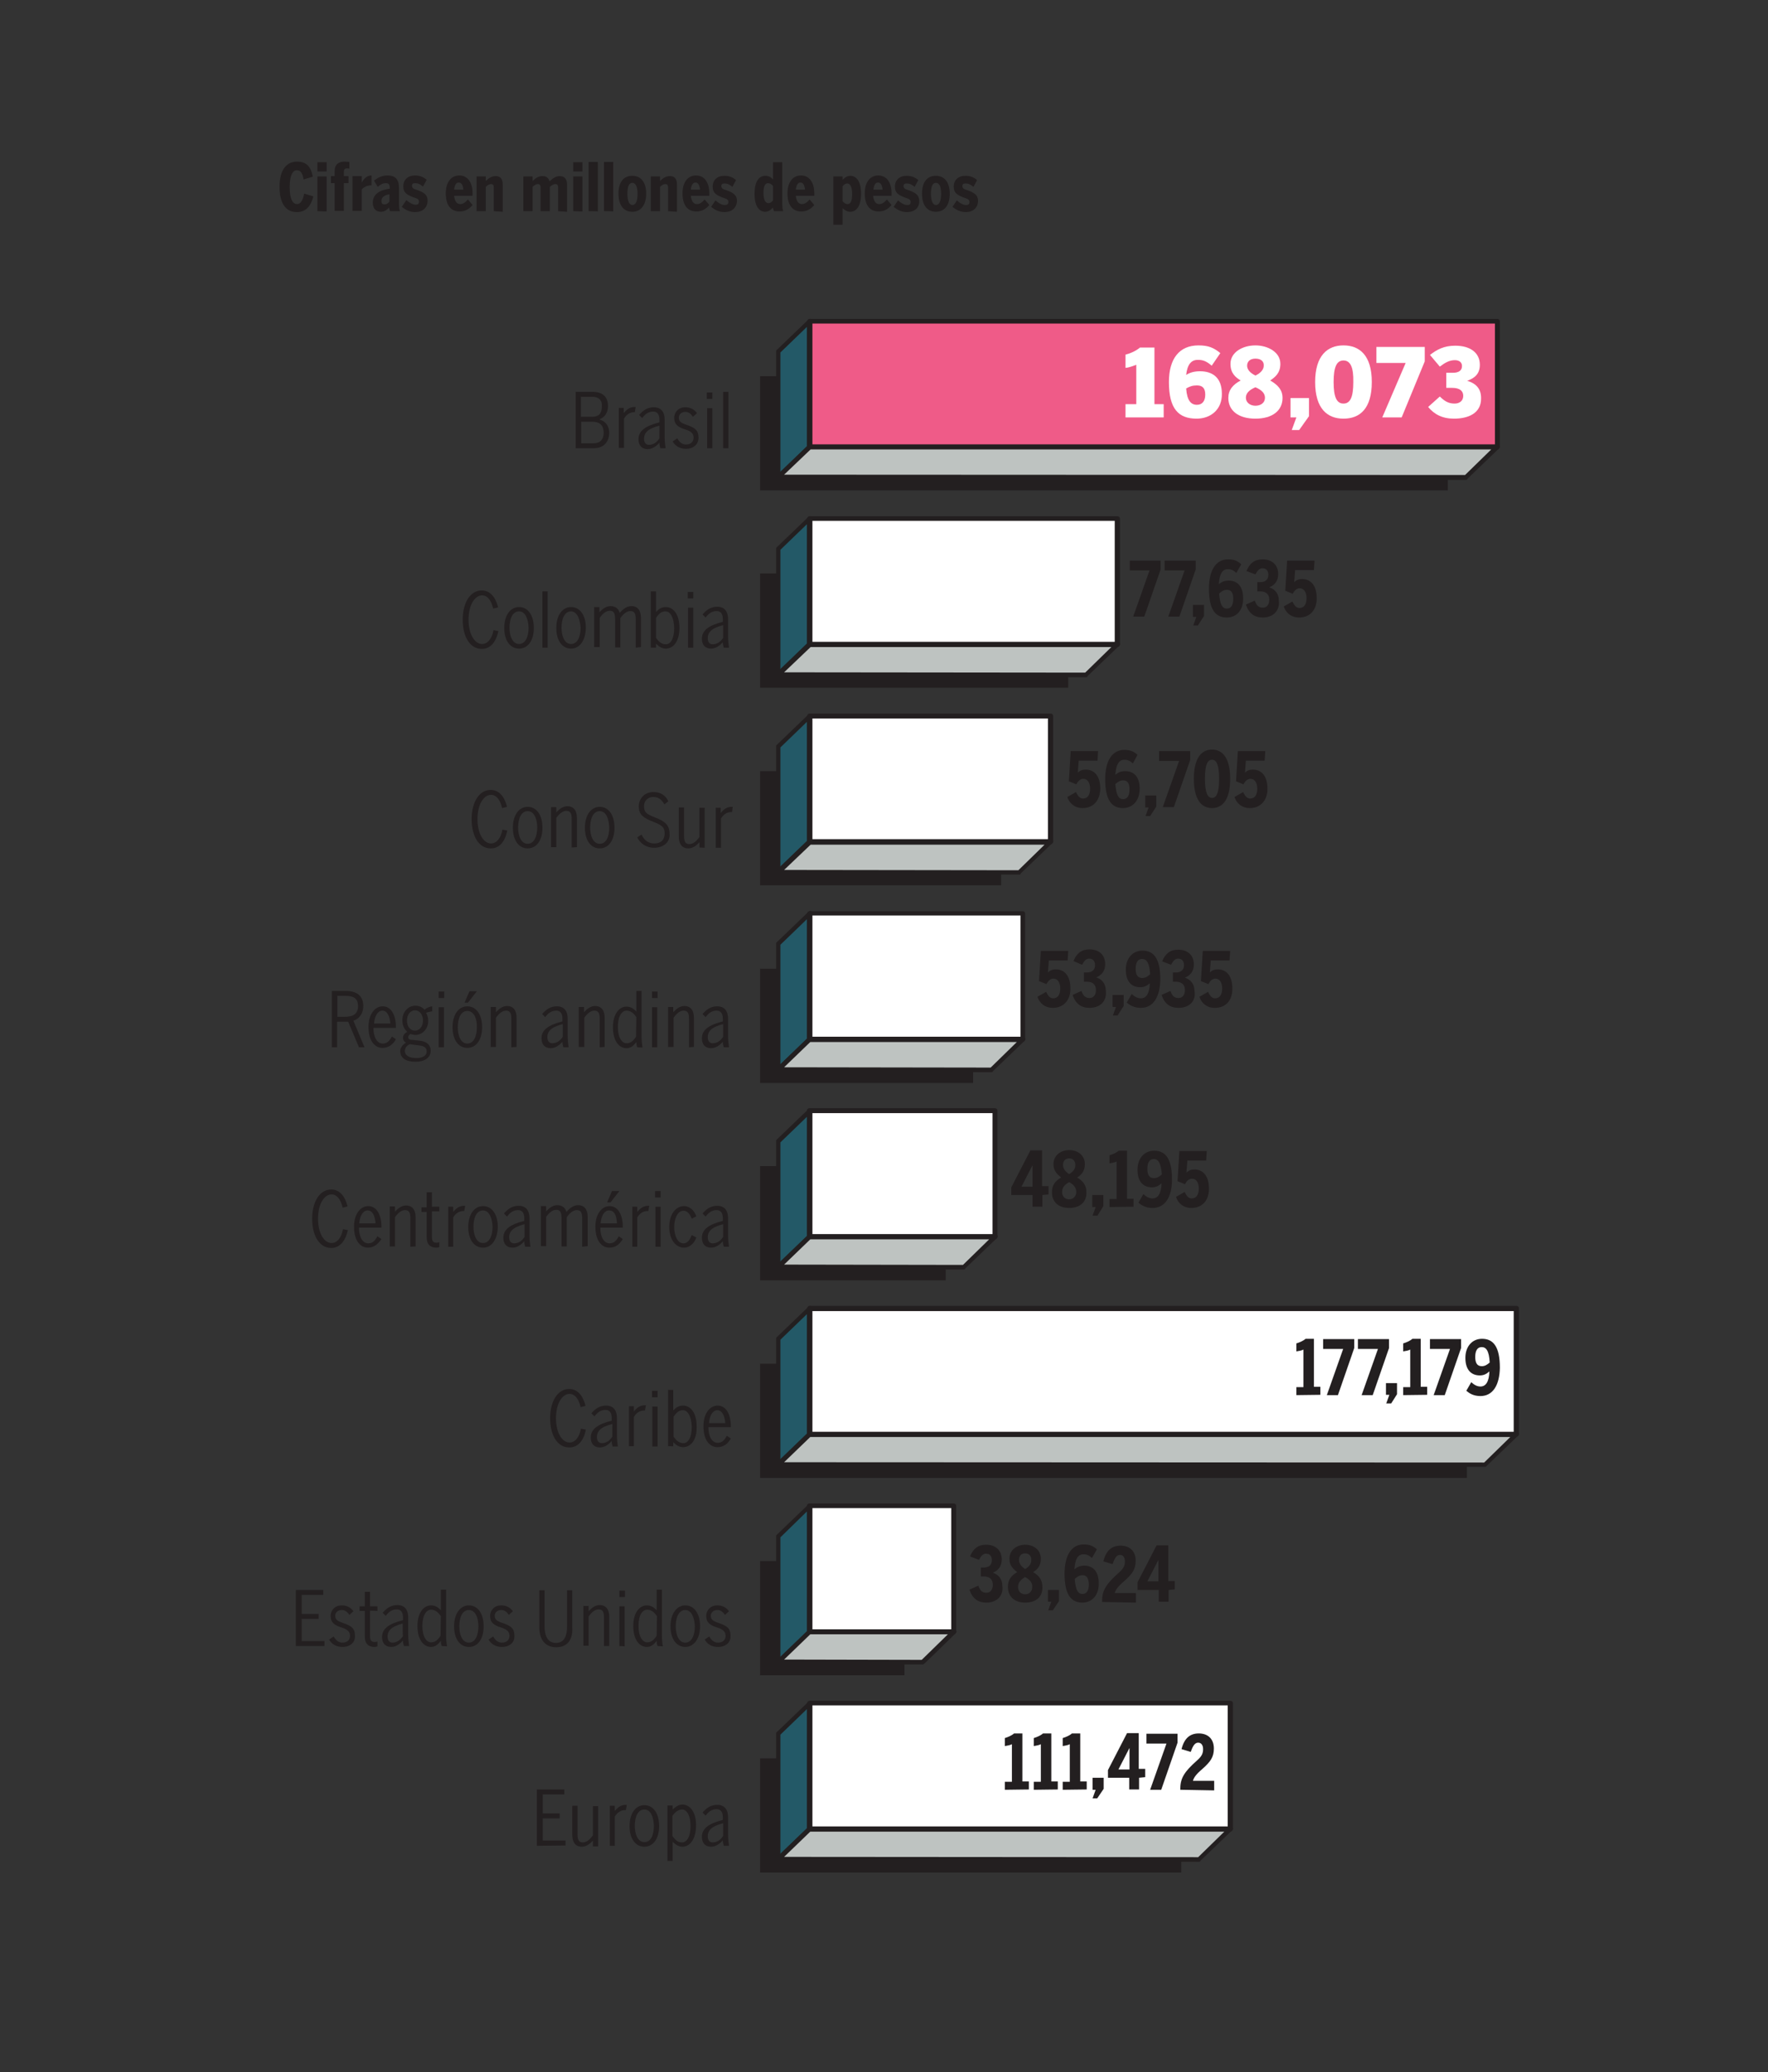 <?xml version="1.0" encoding="utf-8"?>
<!-- Generator: Adobe Illustrator 25.3.1, SVG Export Plug-In . SVG Version: 6.00 Build 0)  -->
<svg version="1.1" id="Capa_1" xmlns="http://www.w3.org/2000/svg" xmlns:xlink="http://www.w3.org/1999/xlink" x="0px" y="0px"
	 viewBox="0 0 574.3 673.1" style="enable-background:new 0 0 574.3 673.1;" xml:space="preserve">
<rect x="0" y="0" width="574.3" height="673.1" fill="#333333" stroke="none"/>
<style type="text/css">
	.st0{fill:#231F20;}
	.st1{fill:#FFFFFF;}
	.st2{fill:#235967;}
	.st3{fill:#BEC3C1;}
	.st4{fill:#EF5B88;}
</style>
<g>
	<path class="st0" d="M96.4,68.9c-3.6,0-5.6-2.9-5.6-8.2c0-5.3,2.1-8.2,5.7-8.2c3,0,4.5,1.6,5.1,4.9l-3,0.9c-0.3-2.1-1-3-2.2-3
		c-1.3,0-2.3,1.6-2.3,5.5s1,5.5,2.4,5.5c1.1,0,1.9-1.2,2.3-3.4l3,0.9C101,66.9,99.4,68.9,96.4,68.9z"/>
	<path class="st0" d="M103.1,55.7v-3h3v3H103.1z M103.1,68.6V57.3h3v11.4L103.1,68.6L103.1,68.6z"/>
	<path class="st0" d="M112.7,54.7c-0.7,0-1,0.3-1,1.1v1.4h1.5v2.3h-1.5v9h-3v-9h-1.2v-2.3h1.2v-1.6c0-2.3,1.4-3.1,3.2-3.1
		c0.9,0,1.2,0.1,1.6,0.1v2.2C113.2,54.7,113,54.7,112.7,54.7z"/>
	<path class="st0" d="M120.5,60.2c-1,0-2.2,0.5-3,1.3v7h-3V57.2h3v2h0.1c0.7-1.4,1.8-2.2,3-2.2h0.1v3.2
		C120.6,60.2,120.5,60.2,120.5,60.2z"/>
	<path class="st0" d="M126.7,68.6c-0.1-0.3-0.3-0.8-0.3-1.2c-0.7,0.8-1.6,1.4-2.6,1.4c-1.6,0-2.7-0.9-2.7-3c0-2.6,2.1-4.1,5.5-4.5
		V61c0-1-0.3-1.5-1.3-1.5c-0.9,0-1.7,0.4-2.6,1.2l-1.2-2c1.2-1,2.6-1.7,4.3-1.7c2.6,0,3.8,1.2,3.8,4.1v4.9c0,1.1,0.1,2.1,0.3,2.6
		L126.7,68.6L126.7,68.6z M126.5,63.1c-1.8,0.3-2.6,1.1-2.6,2.2c0,0.8,0.3,1.1,1,1.1c0.6,0,1.1-0.3,1.6-0.9V63.1L126.5,63.1z"/>
	<path class="st0" d="M134.8,68.9c-1.8,0-3.2-0.8-4.3-1.7L132,65c1,0.9,2.1,1.5,3,1.5c0.9,0,1.1-0.4,1.1-1c0-0.6-0.3-0.9-1.2-1.2
		c-2.6-0.9-3.9-1.6-3.9-3.8c0-2.1,1.5-3.5,3.8-3.5c1.6,0,2.7,0.5,3.8,1.4l-1.2,2.2c-1-0.8-1.6-1.1-2.6-1.1c-0.7,0-1,0.3-1,0.9
		c0,0.4,0.3,0.9,1.1,1.1c3,1,4,1.8,4,3.8C138.8,67.5,137.3,68.9,134.8,68.9z"/>
	<path class="st0" d="M147.5,63.6c0.2,1.8,0.9,2.7,2,2.7c0.9,0,1.6-0.5,2.5-1.5l1.5,1.8c-1,1.2-2.3,2.1-4.2,2.1
		c-2.9,0-4.5-2.1-4.5-5.9c0-3.3,1.5-5.8,4.4-5.8c2.9,0,4.3,2.6,4.3,5.7c0,0.3,0,0.6,0,0.9C153.4,63.6,147.5,63.6,147.5,63.6z
		 M149,59.3c-0.8,0-1.3,0.7-1.5,2.3h3C150.4,60.1,149.9,59.3,149,59.3z"/>
	<path class="st0" d="M160.4,68.6v-7.7c0-0.8-0.3-1.1-0.9-1.1c-0.5,0-1.1,0.3-1.7,0.9v7.9h-3V57.3h3v1.5c1-1,2-1.6,3.2-1.6
		c1.6,0,2.3,1,2.3,2.8v8.8L160.4,68.6L160.4,68.6z"/>
	<path class="st0" d="M181.3,68.6v-7.7c0-0.8-0.3-1.1-0.9-1.1c-0.6,0-1.1,0.3-1.8,0.9v7.9h-3v-7.7c0-0.8-0.3-1.1-0.9-1.1
		c-0.5,0-1.1,0.3-1.7,0.9v7.9h-3V57.3h3v1.5c1-1,2-1.6,3.2-1.6c1.4,0,2,0.7,2.3,1.7c1.1-1,2.1-1.7,3.3-1.7c1.6,0,2.4,1,2.4,2.8v8.8
		L181.3,68.6L181.3,68.6z"/>
	<path class="st0" d="M186.2,55.7v-3h3v3H186.2z M186.2,68.6V57.3h3v11.4L186.2,68.6L186.2,68.6z"/>
	<path class="st0" d="M191.2,68.6v-16h3v16.1C194.3,68.6,191.2,68.6,191.2,68.6z"/>
	<path class="st0" d="M196.2,68.6v-16h3v16.1C199.2,68.6,196.2,68.6,196.2,68.6z"/>
	<path class="st0" d="M205.4,68.8c-2.7,0-4.5-2-4.5-5.9s1.8-5.8,4.5-5.8c2.7,0,4.5,2,4.5,5.8S208.1,68.8,205.4,68.8z M205.4,59.4
		c-1,0-1.6,1-1.6,3.6c0,2.4,0.7,3.6,1.6,3.6c1,0,1.7-1.1,1.7-3.6C207.1,60.5,206.4,59.4,205.4,59.4z"/>
	<path class="st0" d="M217,68.6v-7.7c0-0.8-0.3-1.1-0.9-1.1c-0.5,0-1.1,0.3-1.7,0.9v7.9h-3V57.3h3v1.5c1-1,2-1.6,3.2-1.6
		c1.6,0,2.3,1,2.3,2.8v8.8L217,68.6L217,68.6z"/>
	<path class="st0" d="M224.4,63.6c0.2,1.8,0.9,2.7,2,2.7c0.9,0,1.6-0.5,2.5-1.5l1.5,1.8c-1,1.2-2.3,2.1-4.2,2.1
		c-2.9,0-4.5-2.1-4.5-5.9c0-3.3,1.5-5.8,4.4-5.8c2.9,0,4.3,2.6,4.3,5.7c0,0.3,0,0.6,0,0.9C230.3,63.6,224.4,63.6,224.4,63.6z
		 M225.9,59.3c-0.8,0-1.3,0.7-1.5,2.3h3C227.2,60.1,226.8,59.3,225.9,59.3z"/>
	<path class="st0" d="M235.3,68.9c-1.8,0-3.2-0.8-4.3-1.7l1.4-2.1c1,0.9,2.1,1.5,3,1.5s1.2-0.4,1.2-1c0-0.6-0.3-0.9-1.2-1.2
		c-2.6-0.9-3.9-1.6-3.9-3.8c0-2.1,1.5-3.5,3.8-3.5c1.6,0,2.7,0.5,3.8,1.4l-1.2,2.2c-1-0.8-1.6-1.1-2.6-1.1c-0.7,0-1,0.3-1,0.9
		c0,0.4,0.3,0.9,1.1,1.1c3,1,4,1.8,4,3.8C239.2,67.5,237.8,68.9,235.3,68.9z"/>
	<path class="st0" d="M251.4,68.6c-0.1-0.3-0.3-0.8-0.3-1.2c-0.6,0.7-1.5,1.4-2.5,1.4c-1.8,0-3.5-1.5-3.5-5.8s1.6-5.9,3.5-5.9
		c1,0,1.8,0.4,2.5,1.2v-5.6h3V66c0,1.1,0.1,2.1,0.3,2.6H251.4L251.4,68.6z M251.1,60.4c-0.4-0.5-1-0.9-1.6-0.9
		c-0.9,0-1.5,0.8-1.5,3.2c0,2.5,0.8,3.3,1.6,3.3c0.6,0,1-0.3,1.5-0.9V60.4L251.1,60.4z"/>
	<path class="st0" d="M258.5,63.6c0.2,1.8,0.9,2.7,2,2.7c0.9,0,1.6-0.5,2.5-1.5l1.5,1.8c-1,1.2-2.3,2.1-4.2,2.1
		c-2.9,0-4.5-2.1-4.5-5.9c0-3.3,1.5-5.8,4.4-5.8c2.9,0,4.3,2.6,4.3,5.7c0,0.3,0,0.6,0,0.9C264.3,63.6,258.5,63.6,258.5,63.6z
		 M260,59.3c-0.8,0-1.3,0.7-1.5,2.3h3C261.3,60.1,260.9,59.3,260,59.3z"/>
	<path class="st0" d="M276.2,68.8c-1,0-1.8-0.5-2.5-1.2v5.4h-3V57.3h3v1.1c0.7-0.7,1.5-1.3,2.5-1.3c1.8,0,3.5,1.6,3.5,5.8
		C279.7,67.2,278,68.8,276.2,68.8z M275.2,59.6c-0.5,0-1,0.3-1.5,0.9v4.9c0.5,0.5,1,0.9,1.6,0.9c0.9,0,1.5-0.8,1.5-3.2
		C276.8,60.3,276,59.6,275.2,59.6z"/>
	<path class="st0" d="M283.6,63.6c0.2,1.8,0.9,2.7,2,2.7c0.9,0,1.6-0.5,2.5-1.5l1.5,1.8c-1,1.2-2.3,2.1-4.2,2.1
		c-2.9,0-4.5-2.1-4.5-5.9c0-3.3,1.5-5.8,4.4-5.8c2.9,0,4.3,2.6,4.3,5.7c0,0.3,0,0.6,0,0.9C289.5,63.6,283.6,63.6,283.6,63.6z
		 M285.2,59.3c-0.8,0-1.3,0.7-1.5,2.3h3C286.5,60.1,286.1,59.3,285.2,59.3z"/>
	<path class="st0" d="M294.6,68.9c-1.8,0-3.2-0.8-4.3-1.7l1.4-2.1c1,0.9,2.1,1.5,3,1.5c0.9,0,1.1-0.4,1.1-1c0-0.6-0.3-0.9-1.2-1.2
		c-2.6-0.9-3.9-1.6-3.9-3.8c0-2.1,1.5-3.5,3.8-3.5c1.6,0,2.7,0.5,3.8,1.4l-1.2,2.2c-1-0.8-1.6-1.1-2.6-1.1c-0.7,0-1,0.3-1,0.9
		c0,0.4,0.3,0.9,1.1,1.1c3,1,4,1.8,4,3.8C298.6,67.5,297.1,68.9,294.6,68.9z"/>
	<path class="st0" d="M304,68.8c-2.7,0-4.5-2-4.5-5.9s1.8-5.8,4.5-5.8s4.5,2,4.5,5.8S306.8,68.8,304,68.8z M304,59.4
		c-1,0-1.6,1-1.6,3.6c0,2.4,0.7,3.6,1.6,3.6c1,0,1.7-1.1,1.7-3.6C305.7,60.5,305.1,59.4,304,59.4z"/>
	<path class="st0" d="M313.7,68.9c-1.8,0-3.2-0.8-4.3-1.7l1.4-2.1c1,0.9,2.1,1.5,3,1.5c0.9,0,1.1-0.4,1.1-1c0-0.6-0.3-0.9-1.2-1.2
		c-2.6-0.9-3.9-1.6-3.9-3.8c0-2.1,1.5-3.5,3.8-3.5c1.6,0,2.7,0.5,3.8,1.4l-1.2,2.2c-1-0.8-1.6-1.1-2.6-1.1c-0.7,0-1,0.3-1,0.9
		c0,0.4,0.3,0.9,1.1,1.1c3,1,4,1.8,4,3.8C317.6,67.5,316.1,68.9,313.7,68.9z"/>
</g>
<g>
	<g>
		<g>
			<g>
				<g>
					<rect x="246.9" y="571.2" class="st0" width="136.8" height="37.1"/>
				</g>
				<g>
					<rect x="263" y="553.3" class="st1" width="136.8" height="40.9"/>
					<path class="st0" d="M399.7,595H263c-0.4,0-0.8-0.3-0.8-0.8v-40.9c0-0.4,0.3-0.8,0.8-0.8h136.7c0.4,0,0.8,0.3,0.8,0.8v40.9
						C400.4,594.6,400.1,595,399.7,595z M263.7,593.4h135.1V554H263.7V593.4z"/>
				</g>
				<g>
					<polygon class="st2" points="263,594.2 252.8,604 252.8,563.1 263,553.3 					"/>
					<path class="st0" d="M252.8,604.8c-0.1,0-0.3,0-0.3-0.1c-0.3-0.2-0.4-0.3-0.4-0.7v-40.9c0-0.3,0.1-0.3,0.3-0.5l10.2-9.8
						c0.3-0.3,0.5-0.3,0.9-0.2c0.3,0.2,0.4,0.3,0.4,0.7v40.9c0,0.3-0.1,0.3-0.3,0.5l-10.2,9.8C253.2,604.7,253,604.8,252.8,604.8z
						 M253.5,563.5v38.8l8.6-8.3v-38.8L253.5,563.5z M263,594.2L263,594.2L263,594.2z"/>
				</g>
				<g>
					<polygon class="st3" points="263,594.2 252.8,604 389.5,604 399.7,594.2 					"/>
					<path class="st0" d="M389.5,604.8L389.5,604.8l-136.8-0.1c-0.3,0-0.6-0.3-0.7-0.4c-0.2-0.3-0.1-0.6,0.2-0.9l10.2-9.8
						c0.2-0.2,0.3-0.3,0.5-0.3h136.8c0.3,0,0.6,0.3,0.7,0.4c0.2,0.3,0.1,0.6-0.2,0.9l-10.2,9.8C389.9,604.7,389.7,604.8,389.5,604.8
						z M254.7,603.2l134.5,0.1l8.5-8.3H263.2L254.7,603.2z"/>
				</g>
			</g>
		</g>
		<g>
			<g>
				<path class="st0" d="M326.4,581.4v-2.6h2.3v-12.2c-0.5,0.3-1.6,0.5-2.3,0.6v-2.6c1-0.3,2.2-0.8,3-1.5h2.7v15.6h2.1v2.6
					L326.4,581.4L326.4,581.4z"/>
				<path class="st0" d="M335.8,581.4v-2.6h2.3v-12.2c-0.5,0.3-1.6,0.5-2.3,0.6v-2.6c1-0.3,2.2-0.8,3-1.5h2.7v15.6h2.1v2.6
					L335.8,581.4L335.8,581.4z"/>
				<path class="st0" d="M345.2,581.4v-2.6h2.3v-12.2c-0.5,0.3-1.6,0.5-2.3,0.6v-2.6c1-0.3,2.2-0.8,3-1.5h2.7v15.6h2.1v2.6
					L345.2,581.4L345.2,581.4z"/>
				<path class="st0" d="M356.4,584.2h-1.5l1-2.8h-1v-3.9h3.6v3.6L356.4,584.2z"/>
				<path class="st0" d="M370,577.5v3.8h-3.2v-3.8h-6.9V575l6.2-12h3.8v11.6h2.1v2.7L370,577.5L370,577.5z M366.9,567.8L366.9,567.8
					l-3.6,7h3.6V567.8L366.9,567.8z"/>
				<path class="st0" d="M377.2,581.4h-3.6l5.3-15h-6.5v-3.2h10.1v2.9L377.2,581.4z"/>
				<path class="st0" d="M383.4,581.4V581c0-3.5,1.5-5.6,5.3-9c1.6-1.4,2.1-2.3,2.1-3.8c0-1.3-0.6-2.1-1.6-2.1c-1,0-1.7,0.9-2.4,3
					l-3-0.9c0.9-3.6,2.8-5.1,5.6-5.1c3,0,4.9,1.8,4.9,4.9c0,2.8-1.1,4.3-3.8,6.7c-1.9,1.6-2.7,2.7-3,3.8h6.9v3.1L383.4,581.4
					L383.4,581.4z"/>
			</g>
		</g>
	</g>
	<g>
		<g>
			<g>
				<g>
					<rect x="246.9" y="507.1" class="st0" width="46.9" height="37.1"/>
				</g>
				<g>
					<rect x="263" y="489.1" class="st1" width="46.9" height="40.9"/>
					<path class="st0" d="M309.8,530.9h-46.9c-0.4,0-0.8-0.3-0.8-0.8v-40.9c0-0.4,0.3-0.8,0.8-0.8h46.9c0.4,0,0.8,0.3,0.8,0.8v40.9
						C310.5,530.5,310.3,530.9,309.8,530.9z M263.7,529.3H309v-39.4h-45.3V529.3L263.7,529.3z"/>
				</g>
				<g>
					<polygon class="st2" points="263,530.1 252.8,539.9 252.8,499 263,489.1 					"/>
					<path class="st0" d="M252.8,540.7c-0.1,0-0.3,0-0.3-0.1c-0.3-0.2-0.4-0.3-0.4-0.7V499c0-0.3,0.1-0.3,0.3-0.5l10.2-9.8
						c0.3-0.3,0.5-0.3,0.9-0.2c0.3,0.2,0.4,0.3,0.4,0.7v40.9c0,0.3-0.1,0.3-0.3,0.5l-10.2,9.8C253.2,540.6,253,540.7,252.8,540.7z
						 M253.5,499.4v38.8l8.6-8.3V491L253.5,499.4z M263,530.1L263,530.1L263,530.1z"/>
				</g>
				<g>
					<polygon class="st3" points="263,530.1 252.8,539.9 299.7,539.9 309.9,530.1 					"/>
					<path class="st0" d="M299.7,540.7L299.7,540.7h-46.9c-0.3,0-0.6-0.3-0.7-0.4c-0.2-0.3-0.1-0.6,0.2-0.9l10.2-9.8
						c0.2-0.2,0.3-0.3,0.5-0.3h46.9c0.3,0,0.6,0.3,0.7,0.4c0.2,0.3,0.1,0.6-0.2,0.9l-10.1,9.8C300.1,540.6,299.9,540.7,299.7,540.7z
						 M254.7,539.1l44.7,0.1l8.5-8.3h-44.7L254.7,539.1z"/>
				</g>
			</g>
		</g>
		<g>
			<g>
				<path class="st0" d="M320.4,520.6c-2.7,0-4.5-1.3-5.5-4.2l2.9-1.3c0.5,1.5,1.2,2.3,2.6,2.3c1.3,0,2.1-1,2.1-2.6
					c0-1.7-1-2.7-3-2.7h-0.9v-2.9h1c1.7,0,2.6-0.9,2.6-2.4c0-1.3-0.7-2.1-1.9-2.1c-1.1,0-1.7,0.9-2.3,2l-2.9-1.1
					c1-2.5,2.6-3.8,5.2-3.8c3.2,0,5.1,1.9,5.1,4.8c0,2.4-1.3,3.6-2.9,4.3c1.9,0.6,3.1,2.1,3.1,4.3
					C326,518.3,323.9,520.6,320.4,520.6z"/>
				<path class="st0" d="M333,520.6c-3.6,0-5.6-2.1-5.6-5.1c0-2.3,1-3.6,3-4.8c-1.1-0.9-2.5-2-2.5-4.3c0-3,2.5-4.6,5.1-4.6
					c2.7,0,5.1,1.6,5.1,4.6c0,2.3-1.2,3.5-2.5,4.3c2,1.2,3,2.6,3,4.8C338.7,518.7,336.6,520.6,333,520.6z M333,512.3
					c-1.6,0.9-2.3,1.9-2.3,3.2c0,1.5,1,2.4,2.3,2.4c1.4,0,2.3-1,2.3-2.4C335.4,514.2,334.6,513.2,333,512.3z M333,504.6
					c-1.4,0-2,1-2,2.1c0,1.1,0.6,2.1,2,3c1.5-0.9,2-1.8,2-3C335,505.5,334.3,504.6,333,504.6z"/>
				<path class="st0" d="M342,523.1h-1.5l1-2.8h-1.1v-3.8h3.6v3.6L342,523.1z"/>
				<path class="st0" d="M351.6,520.6c-3.7,0-5.8-2.6-5.8-9.4c0-6,2.3-9.5,6.2-9.5c2.1,0,3.2,0.6,4.3,1.6l-1.6,2.8
					c-0.9-0.8-1.6-1.2-2.8-1.2c-1.7,0-2.7,1.5-2.9,4.9c0.9-0.8,1.9-1.2,3.2-1.2c2.7,0,4.7,1.7,4.7,5.7
					C357,518.3,354.6,520.6,351.6,520.6z M351.7,511.7c-1,0-1.7,0.4-2.6,1.2c0.3,3.7,1.1,4.9,2.5,4.9c1.3,0,2.1-1,2.1-3.2
					C353.6,512.7,353,511.7,351.7,511.7z"/>
				<path class="st0" d="M358,520.4V520c0-3.5,1.5-5.6,5.3-9c1.6-1.4,2.1-2.3,2.1-3.8c0-1.3-0.6-2.1-1.6-2.1c-1,0-1.7,0.9-2.4,3
					l-3-0.9c0.9-3.6,2.8-5.1,5.6-5.1c3,0,4.9,1.8,4.9,4.9c0,2.8-1.1,4.3-3.8,6.7c-1.9,1.6-2.7,2.7-3,3.8h6.9v3.1L358,520.4
					L358,520.4z"/>
				<path class="st0" d="M379.6,516.5v3.8h-3.2v-3.8h-6.9V514l6.2-12h3.8v11.6h2.1v2.7L379.6,516.5L379.6,516.5z M376.3,506.7
					L376.3,506.7l-3.6,7h3.6V506.7z"/>
			</g>
		</g>
	</g>
	<g>
		<g>
			<g>
				<g>
					<rect x="246.9" y="443" class="st0" width="229.6" height="37.1"/>
				</g>
				<g>
					<rect x="263" y="425" class="st1" width="229.6" height="40.9"/>
					<path class="st0" d="M492.4,466.7H263c-0.4,0-0.8-0.3-0.8-0.8v-40.9c0-0.4,0.3-0.8,0.8-0.8h229.6c0.4,0,0.8,0.3,0.8,0.8v40.9
						C493.3,466.4,493,466.7,492.4,466.7z M263.7,465.2h228v-39.3h-228V465.2z"/>
				</g>
				<g>
					<polygon class="st2" points="263,465.9 252.8,475.7 252.8,434.9 263,425 					"/>
					<path class="st0" d="M252.8,476.5c-0.1,0-0.3,0-0.3-0.1c-0.3-0.2-0.4-0.3-0.4-0.7v-40.9c0-0.3,0.1-0.3,0.3-0.5l10.2-9.8
						c0.3-0.3,0.5-0.3,0.9-0.2c0.3,0.2,0.4,0.3,0.4,0.7v40.8c0,0.3-0.1,0.3-0.3,0.5l-10.2,9.8C253.2,476.4,253,476.5,252.8,476.5z
						 M253.5,435.2V474l8.6-8.3v-38.8L253.5,435.2z M263,465.9L263,465.9L263,465.9z"/>
				</g>
				<g>
					<polygon class="st3" points="263,465.9 252.8,475.7 482.5,475.8 492.5,465.9 					"/>
					<path class="st0" d="M482.5,476.5L482.5,476.5H252.8c-0.3,0-0.6-0.3-0.7-0.4c-0.1-0.3-0.1-0.6,0.2-0.9l10.2-9.8
						c0.2-0.2,0.3-0.3,0.5-0.3h229.6c0.3,0,0.6,0.3,0.7,0.4c0.2,0.3,0.1,0.6-0.2,0.9l-10.2,9.8C482.8,476.4,482.5,476.5,482.5,476.5
						z M254.7,475l227.4,0.1l8.5-8.3H263.2L254.7,475z"/>
				</g>
			</g>
		</g>
		<g>
			<g>
				<path class="st0" d="M421.1,453.2v-2.6h2.3v-12.2c-0.5,0.3-1.6,0.5-2.3,0.6v-2.6c1-0.3,2.2-0.8,3-1.5h2.7v15.6h2.1v2.6
					L421.1,453.2L421.1,453.2z"/>
				<path class="st0" d="M434.6,453.2H431l5.3-15h-6.5V435h10.1v2.9L434.6,453.2z"/>
				<path class="st0" d="M445.9,453.2h-3.6l5.3-15h-6.5V435h10.1v2.9L445.9,453.2z"/>
				<path class="st0" d="M451.9,455.9h-1.6l1-2.8h-1.1v-3.8h3.6v3.6L451.9,455.9z"/>
				<path class="st0" d="M455.8,453.2v-2.6h2.3v-12.2c-0.5,0.3-1.6,0.5-2.3,0.6v-2.6c1-0.3,2.2-0.8,3-1.5h2.7v15.6h2.1v2.6
					L455.8,453.2L455.8,453.2z"/>
				<path class="st0" d="M469.3,453.2h-3.6l5.3-15h-6.5V435h10.1v2.9L469.3,453.2z"/>
				<path class="st0" d="M480.9,453.5c-2.2,0-3.5-0.8-4.6-1.7l1.6-2.8c1,0.9,1.9,1.4,3,1.4c1.7,0,2.8-1.5,2.9-4.9
					c-0.9,0.8-1.8,1.3-3.1,1.3c-2.7,0-4.7-1.7-4.7-5.7c0-3.8,2.3-6.2,5.4-6.2c3.7,0,5.8,2.6,5.8,9.4
					C487.1,450,484.9,453.5,480.9,453.5z M481.3,437.6c-1.3,0-2.1,1-2.1,3.2c0,1.9,0.6,3,2.1,3c1,0,1.7-0.4,2.6-1.2
					C483.7,438.7,482.7,437.6,481.3,437.6z"/>
			</g>
		</g>
	</g>
	<g>
		<g>
			<g>
				<g>
					<rect x="246.9" y="378.8" class="st0" width="60.3" height="37.1"/>
				</g>
				<g>
					<rect x="263" y="360.9" class="st1" width="60.3" height="40.9"/>
					<path class="st0" d="M323.2,402.6h-60.3c-0.4,0-0.8-0.3-0.8-0.8v-41c0-0.4,0.3-0.8,0.8-0.8h60.3c0.4,0,0.8,0.3,0.8,0.8v40.9
						C324,402.2,323.7,402.6,323.2,402.6z M263.7,401h58.7v-39.4h-58.7V401L263.7,401z"/>
				</g>
				<g>
					<polygon class="st2" points="263,401.7 252.8,411.5 252.8,370.7 263,360.9 					"/>
					<path class="st0" d="M252.8,412.4c-0.1,0-0.3,0-0.3-0.1c-0.3-0.2-0.4-0.3-0.4-0.7v-41c0-0.3,0.1-0.3,0.3-0.5l10.2-9.8
						c0.3-0.3,0.5-0.3,0.9-0.2c0.3,0.2,0.4,0.3,0.4,0.7v40.9c0,0.3-0.1,0.3-0.3,0.5l-10.2,9.8C253.2,412.3,253,412.4,252.8,412.4z
						 M253.5,371.1v38.8l8.6-8.3v-38.8L253.5,371.1z M263,401.7L263,401.7L263,401.7z"/>
				</g>
				<g>
					<polygon class="st3" points="263,401.7 252.8,411.5 313.1,411.6 323.2,401.7 					"/>
					<path class="st0" d="M313.1,412.4L313.1,412.4l-60.4-0.1c-0.3,0-0.6-0.3-0.7-0.4c-0.2-0.3-0.1-0.6,0.2-0.9l10.2-9.8
						c0.2-0.2,0.3-0.3,0.5-0.3h60.4c0.3,0,0.6,0.3,0.7,0.4c0.2,0.3,0.1,0.6-0.2,0.9l-10.2,9.8C313.5,412.3,313.3,412.4,313.1,412.4z
						 M254.7,410.8l58.1,0.1l8.5-8.3h-58.1L254.7,410.8z"/>
				</g>
			</g>
		</g>
		<g>
			<g>
				<path class="st0" d="M338.6,388.2v3.8h-3.2v-3.8h-6.9v-2.5l6.2-12h3.8v11.6h2.1v2.7L338.6,388.2L338.6,388.2z M335.4,378.5
					L335.4,378.5l-3.6,7h3.6V378.5z"/>
				<path class="st0" d="M347.3,392.4c-3.6,0-5.6-2.1-5.6-5.1c0-2.3,1-3.6,3-4.8c-1.1-0.9-2.5-2-2.5-4.3c0-3,2.5-4.6,5.1-4.6
					c2.7,0,5.1,1.6,5.1,4.6c0,2.3-1.2,3.5-2.5,4.3c2,1.2,3,2.6,3,4.8C353,390.5,350.8,392.4,347.3,392.4z M347.3,384
					c-1.6,0.9-2.3,1.9-2.3,3.2c0,1.5,1,2.4,2.3,2.4c1.3,0,2.3-1,2.3-2.4C349.6,385.9,348.9,384.9,347.3,384z M347.3,376.3
					c-1.4,0-2,1-2,2.1s0.6,2.1,2,3c1.5-0.9,2-1.8,2-3S348.6,376.3,347.3,376.3z"/>
				<path class="st0" d="M356.5,394.9h-1.6l1-2.8h-1.1v-3.9h3.6v3.6L356.5,394.9z"/>
				<path class="st0" d="M360.4,392.1v-2.6h2.3v-12.2c-0.5,0.3-1.6,0.5-2.3,0.6v-2.6c1-0.3,2.2-0.8,3-1.5h2.7v15.6h2.1v2.6
					L360.4,392.1L360.4,392.1z"/>
				<path class="st0" d="M374.4,392.4c-2.2,0-3.5-0.8-4.6-1.7l1.6-2.8c1,0.9,1.9,1.4,3,1.4c1.7,0,2.8-1.5,2.9-4.9
					c-0.9,0.8-1.8,1.3-3.1,1.3c-2.7,0-4.7-1.7-4.7-5.7c0-3.8,2.3-6.2,5.4-6.2c3.7,0,5.8,2.6,5.8,9.4
					C380.7,388.9,378.4,392.4,374.4,392.4z M374.8,376.5c-1.3,0-2.1,1-2.1,3.2c0,1.9,0.6,3,2.1,3c1,0,1.7-0.4,2.6-1.2
					C377.1,377.7,376.2,376.5,374.8,376.5z"/>
				<path class="st0" d="M387,392.4c-2.6,0-4.3-1.5-5-3.6l2.8-1.6c0.7,1.4,1.3,2.1,2.3,2.1c1.5,0,2.3-1.2,2.3-3.2
					c0-2.1-0.9-3.2-2.2-3.2c-1,0-1.7,0.7-2.3,1.8c0,0-1.6-0.7-2.4-1l0.6-9.8h8.9l-0.2,3.1h-6.1l-0.3,3.9c0.7-0.6,1.3-1,2.6-1
					c2.9,0,4.7,2.3,4.7,6.1C392.8,389.6,390.8,392.4,387,392.4z"/>
			</g>
		</g>
	</g>
	<g>
		<g>
			<g>
				<g>
					<rect x="246.9" y="314.7" class="st0" width="69.2" height="37.1"/>
				</g>
				<g>
					<rect x="263" y="296.7" class="st1" width="69.2" height="40.9"/>
					<path class="st0" d="M332.2,338.5H263c-0.4,0-0.8-0.3-0.8-0.8v-40.9c0-0.4,0.3-0.8,0.8-0.8h69.2c0.4,0,0.8,0.3,0.8,0.8v40.9
						C333,338,332.6,338.5,332.2,338.5z M263.7,336.8h67.8v-39.4h-67.8V336.8z"/>
				</g>
				<g>
					<polygon class="st2" points="263,337.6 252.8,347.4 252.8,306.5 263,296.7 					"/>
					<path class="st0" d="M252.8,348.2c-0.1,0-0.3,0-0.3-0.1c-0.3-0.2-0.4-0.3-0.4-0.7v-40.9c0-0.3,0.1-0.3,0.3-0.5l10.2-9.8
						c0.3-0.3,0.5-0.3,0.9-0.2c0.3,0.2,0.4,0.3,0.4,0.7v40.9c0,0.3-0.1,0.3-0.3,0.5l-10.2,9.8C253.2,348.1,253,348.2,252.8,348.2z
						 M253.5,306.9v38.8l8.6-8.3v-38.8L253.5,306.9z M263,337.6L263,337.6L263,337.6z"/>
				</g>
				<g>
					<polygon class="st3" points="263,337.6 252.8,347.4 322.1,347.5 332.2,337.6 					"/>
					<path class="st0" d="M322.1,348.3L322.1,348.3l-69.3-0.1c-0.3,0-0.6-0.3-0.7-0.4c-0.1-0.3-0.1-0.6,0.2-0.9l10.2-9.8
						c0.2-0.2,0.3-0.3,0.5-0.3h69.3c0.3,0,0.6,0.3,0.7,0.4c0.2,0.3,0.1,0.6-0.2,0.9l-10.2,9.8C322.5,348.2,322.3,348.3,322.1,348.3z
						 M254.7,346.7l67.1,0.1l8.5-8.3h-67.1L254.7,346.7z"/>
				</g>
			</g>
		</g>
		<g>
			<g>
				<path class="st0" d="M342,327.4c-2.6,0-4.3-1.5-5-3.6l2.8-1.6c0.7,1.4,1.3,2.1,2.3,2.1c1.5,0,2.3-1.2,2.3-3.2s-0.9-3.2-2.2-3.2
					c-1,0-1.7,0.7-2.3,1.8c0,0-1.6-0.7-2.4-1l0.6-9.8h8.9l-0.2,3.1h-6.1l-0.3,3.9c0.6-0.6,1.3-1,2.6-1c2.9,0,4.7,2.3,4.7,6.1
					C347.8,324.6,345.7,327.4,342,327.4z"/>
				<path class="st0" d="M353.9,327.4c-2.7,0-4.5-1.3-5.5-4.2l2.9-1.3c0.5,1.5,1.2,2.3,2.6,2.3c1.3,0,2.1-1,2.1-2.6
					c0-1.7-1-2.7-3-2.7h-0.9v-3h1c1.7,0,2.6-0.9,2.6-2.4c0-1.3-0.7-2.1-1.9-2.1c-1.1,0-1.7,0.9-2.3,2l-2.8-1.2
					c1-2.5,2.6-3.8,5.2-3.8c3.2,0,5.1,1.9,5.1,4.8c0,2.4-1.3,3.6-2.9,4.3c1.9,0.6,3.1,2.1,3.1,4.3
					C359.6,325,357.6,327.4,353.9,327.4z"/>
				<path class="st0" d="M363,329.9h-1.5l1-2.8h-1.1v-3.9h3.6v3.6L363,329.9z"/>
				<path class="st0" d="M370.6,327.4c-2.2,0-3.5-0.8-4.6-1.7l1.6-2.8c1,0.9,1.9,1.4,3,1.4c1.7,0,2.8-1.5,2.9-4.9
					c-0.9,0.8-1.8,1.3-3.1,1.3c-2.7,0-4.7-1.7-4.7-5.7c0-3.8,2.3-6.2,5.4-6.2c3.7,0,5.8,2.6,5.8,9.4
					C376.8,323.9,374.6,327.4,370.6,327.4z M371,311.5c-1.3,0-2.1,1-2.1,3.2c0,1.9,0.6,3,2.1,3c1,0,1.7-0.4,2.6-1.2
					C373.4,312.7,372.4,311.5,371,311.5z"/>
				<path class="st0" d="M382.8,327.4c-2.7,0-4.5-1.3-5.5-4.2l2.9-1.3c0.5,1.5,1.2,2.3,2.6,2.3c1.3,0,2.1-1,2.1-2.6
					c0-1.7-1-2.7-3-2.7H381v-3h1c1.7,0,2.6-0.9,2.6-2.4c0-1.3-0.7-2.1-1.9-2.1c-1.1,0-1.7,0.9-2.3,2l-2.9-1.1c1-2.5,2.6-3.8,5.2-3.8
					c3.2,0,5.1,1.9,5.1,4.8c0,2.4-1.3,3.6-2.9,4.3c1.9,0.6,3.1,2.1,3.1,4.3C388.6,325,386.5,327.4,382.8,327.4z"/>
				<path class="st0" d="M394.6,327.4c-2.6,0-4.3-1.5-5-3.6l2.8-1.6c0.7,1.4,1.3,2.1,2.3,2.1c1.5,0,2.3-1.2,2.3-3.2
					s-0.9-3.2-2.2-3.2c-1,0-1.7,0.7-2.3,1.8c0,0-1.6-0.7-2.4-1l0.6-9.8h8.9l-0.2,3.1h-6.1l-0.3,3.9c0.6-0.6,1.3-1,2.6-1
					c2.9,0,4.7,2.3,4.7,6.1C400.4,324.6,398.5,327.4,394.6,327.4z"/>
			</g>
		</g>
	</g>
	<g>
		<g>
			<g>
				<g>
					<rect x="246.9" y="250.5" class="st0" width="78.3" height="37.1"/>
				</g>
				<g>
					<rect x="263" y="232.6" class="st1" width="78.3" height="40.9"/>
					<path class="st0" d="M341.3,274.3H263c-0.4,0-0.8-0.3-0.8-0.8v-40.9c0-0.4,0.3-0.8,0.8-0.8h78.3c0.4,0,0.8,0.3,0.8,0.8v40.9
						C342,273.9,341.6,274.3,341.3,274.3z M263.7,272.7h76.7v-39.3h-76.7V272.7z"/>
				</g>
				<g>
					<polygon class="st2" points="263,273.5 252.8,283.3 252.8,242.4 263,232.6 					"/>
					<path class="st0" d="M252.8,284.1c-0.1,0-0.3,0-0.3-0.1c-0.3-0.2-0.4-0.3-0.4-0.7v-40.9c0-0.3,0.1-0.3,0.3-0.5l10.2-9.8
						c0.3-0.3,0.5-0.3,0.9-0.2c0.3,0.2,0.4,0.3,0.4,0.7v40.9c0,0.3-0.1,0.3-0.3,0.5l-10.2,9.8C253.2,284,253,284.1,252.8,284.1z
						 M253.5,242.8v38.8l8.6-8.3v-38.8L253.5,242.8z M263,273.5L263,273.5L263,273.5z"/>
				</g>
				<g>
					<polygon class="st3" points="263,273.5 252.8,283.3 331.1,283.4 341.3,273.5 					"/>
					<path class="st0" d="M331.1,284.1L331.1,284.1l-78.4-0.1c-0.3,0-0.6-0.3-0.7-0.4c-0.2-0.3-0.1-0.6,0.2-0.9l10.2-9.8
						c0.2-0.2,0.3-0.3,0.5-0.3h78.4c0.3,0,0.6,0.3,0.7,0.4c0.2,0.3,0.1,0.6-0.2,0.9l-10.2,9.8C331.5,284.1,331.3,284.1,331.1,284.1z
						 M254.7,282.6l76.1,0.1l8.5-8.3h-76L254.7,282.6z"/>
				</g>
			</g>
		</g>
		<g>
			<g>
				<path class="st0" d="M351.7,262.5c-2.6,0-4.3-1.5-5-3.6l2.8-1.6c0.7,1.4,1.3,2.1,2.3,2.1c1.5,0,2.3-1.2,2.3-3.2
					c0-2-0.9-3.2-2.2-3.2c-1,0-1.7,0.7-2.3,1.8c0,0-1.6-0.7-2.4-1l0.6-9.8h8.9l-0.2,3.1h-6.1l-0.3,3.9c0.6-0.6,1.3-1,2.6-1
					c2.9,0,4.7,2.3,4.7,6.1C357.4,259.8,355.3,262.5,351.7,262.5z"/>
				<path class="st0" d="M364.8,262.5c-3.7,0-5.8-2.6-5.8-9.4c0-6,2.3-9.5,6.2-9.5c2.1,0,3.2,0.6,4.3,1.6L368,248
					c-0.9-0.8-1.6-1.2-2.8-1.2c-1.7,0-2.7,1.5-2.9,4.9c0.9-0.8,1.9-1.2,3.2-1.2c2.7,0,4.7,1.7,4.7,5.7
					C370.2,260.2,367.8,262.5,364.8,262.5z M364.9,253.5c-1,0-1.7,0.4-2.6,1.2c0.3,3.7,1.1,4.9,2.5,4.9c1.3,0,2.1-1,2.1-3.2
					C366.9,254.6,366.3,253.5,364.9,253.5z"/>
				<path class="st0" d="M373.6,265.1h-1.5l1-2.8H372v-3.9h3.6v3.6L373.6,265.1z"/>
				<path class="st0" d="M381.3,262.2h-3.6l5.3-15h-6.5V244h10.1v2.9L381.3,262.2z"/>
				<path class="st0" d="M393.7,262.5c-3.4,0-5.9-2.7-5.9-9.5c0-6.8,2.5-9.5,5.9-9.5s5.9,2.7,5.9,9.5
					C399.6,259.8,397.1,262.5,393.7,262.5z M393.7,246.8c-1.5,0-2.3,1.7-2.3,6.2s0.9,6.2,2.3,6.2c1.5,0,2.3-1.7,2.3-6.2
					S395.2,246.8,393.7,246.8z"/>
				<path class="st0" d="M406,262.5c-2.6,0-4.3-1.5-5-3.6l2.8-1.6c0.7,1.4,1.3,2.1,2.3,2.1c1.5,0,2.3-1.2,2.3-3.2
					c0-2-0.9-3.2-2.2-3.2c-1,0-1.7,0.7-2.3,1.8c0,0-1.6-0.7-2.4-1l0.6-9.8h8.9l-0.2,3.1h-6.1l-0.3,3.9c0.6-0.6,1.3-1,2.6-1
					c2.9,0,4.7,2.3,4.7,6.1C411.8,259.8,409.6,262.5,406,262.5z"/>
			</g>
		</g>
	</g>
	<g>
		<g>
			<g>
				<g>
					<rect x="246.9" y="186.3" class="st0" width="100.1" height="37.1"/>
				</g>
				<g>
					<rect x="263" y="168.5" class="st1" width="100.1" height="40.9"/>
					<path class="st0" d="M362.9,210.2H263c-0.4,0-0.8-0.3-0.8-0.8v-40.9c0-0.4,0.3-0.8,0.8-0.8H363c0.4,0,0.8,0.3,0.8,0.8v40.9
						C363.7,209.8,363.4,210.2,362.9,210.2z M263.7,208.6h98.4v-39.4h-98.4V208.6z"/>
				</g>
				<g>
					<polygon class="st2" points="263,209.3 252.8,219.2 252.8,178.3 263,168.5 					"/>
					<path class="st0" d="M252.8,219.9c-0.1,0-0.3,0-0.3-0.1c-0.3-0.2-0.4-0.3-0.4-0.7v-40.9c0-0.3,0.1-0.3,0.3-0.5l10.2-9.8
						c0.3-0.3,0.5-0.3,0.9-0.2c0.3,0.2,0.4,0.3,0.4,0.7v40.9c0,0.3-0.1,0.3-0.3,0.5l-10.2,9.8C253.2,219.8,253,219.9,252.8,219.9z
						 M253.5,178.6v38.8l8.6-8.3v-38.8L253.5,178.6z M263,209.3L263,209.3L263,209.3z"/>
				</g>
				<g>
					<polygon class="st3" points="263,209.3 252.8,219.2 352.8,219.2 363,209.3 					"/>
					<path class="st0" d="M352.8,220L352.8,220l-100.1-0.1c-0.3,0-0.6-0.3-0.7-0.4c-0.2-0.3-0.1-0.6,0.2-0.9l10.2-9.8
						c0.2-0.2,0.3-0.3,0.5-0.3H363c0.3,0,0.6,0.3,0.7,0.4c0.2,0.3,0.1,0.6-0.2,0.9l-10.2,9.8C353.2,219.9,353,220,352.8,220z
						 M254.7,218.4l97.8,0.1l8.5-8.3h-97.7L254.7,218.4z"/>
				</g>
			</g>
		</g>
		<g>
			<g>
				<path class="st0" d="M371.7,200.3h-3.6l5.3-15H367v-3.2H377v2.9L371.7,200.3z"/>
				<path class="st0" d="M383.1,200.3h-3.6l5.3-15h-6.5v-3.2h10.1v2.9L383.1,200.3z"/>
				<path class="st0" d="M389.1,203.2h-1.5l1-2.8h-1.1v-3.9h3.6v3.6L389.1,203.2z"/>
				<path class="st0" d="M398.5,200.6c-3.7,0-5.8-2.6-5.8-9.4c0-6,2.3-9.5,6.2-9.5c2.1,0,3.2,0.6,4.3,1.6l-1.6,2.8
					c-0.9-0.8-1.6-1.2-2.8-1.2c-1.7,0-2.7,1.5-2.9,4.9c0.9-0.8,1.9-1.2,3.2-1.2c2.7,0,4.7,1.7,4.7,5.7
					C403.9,198.3,401.6,200.6,398.5,200.6z M398.6,191.6c-1,0-1.7,0.4-2.6,1.2c0.3,3.7,1.1,4.9,2.5,4.9c1.3,0,2.1-1,2.1-3.2
					C400.6,192.7,400,191.6,398.6,191.6z"/>
				<path class="st0" d="M410.2,200.6c-2.7,0-4.5-1.3-5.5-4.2l2.9-1.3c0.5,1.5,1.2,2.3,2.6,2.3c1.3,0,2.1-1,2.1-2.6
					c0-1.7-1-2.7-3-2.7h-0.9v-3h1c1.7,0,2.6-0.9,2.6-2.4c0-1.3-0.7-2.1-1.9-2.1c-1.1,0-1.7,0.9-2.3,2l-2.9-1.1
					c1-2.5,2.6-3.8,5.2-3.8c3.2,0,5.1,1.9,5.1,4.8c0,2.4-1.3,3.6-2.9,4.3c1.9,0.6,3.1,2.1,3.1,4.3
					C415.8,198.2,413.7,200.6,410.2,200.6z"/>
				<path class="st0" d="M422,200.6c-2.6,0-4.3-1.5-5-3.6l2.8-1.6c0.7,1.4,1.3,2.1,2.3,2.1c1.5,0,2.3-1.2,2.3-3.2s-0.9-3.2-2.2-3.2
					c-1,0-1.7,0.7-2.3,1.8c0,0-1.6-0.7-2.4-1l0.6-9.8h8.9l-0.2,3.1h-6.1l-0.3,3.9c0.6-0.6,1.3-1,2.6-1c2.9,0,4.7,2.3,4.7,6.1
					C427.8,197.9,425.7,200.6,422,200.6z"/>
			</g>
		</g>
	</g>
	<g>
		<g>
			<g>
				<g>
					<rect x="246.9" y="122.2" class="st0" width="223.4" height="37.1"/>
				</g>
				<g>
					<rect x="263" y="104.3" class="st4" width="223.4" height="40.9"/>
					<path class="st0" d="M486.4,146.1H263c-0.4,0-0.8-0.3-0.8-0.8v-40.9c0-0.4,0.3-0.8,0.8-0.8h223.4c0.4,0,0.8,0.3,0.8,0.8v40.9
						C487.1,145.6,486.7,146.1,486.4,146.1z M263.7,144.4h221.9v-39.3H263.7V144.4z"/>
				</g>
				<g>
					<polygon class="st2" points="263,145.2 252.8,155 252.8,114.1 263,104.3 					"/>
					<path class="st0" d="M252.8,155.8c-0.1,0-0.3,0-0.3-0.1c-0.3-0.2-0.4-0.3-0.4-0.7v-40.9c0-0.3,0.1-0.3,0.3-0.5l10.2-9.8
						c0.3-0.3,0.5-0.3,0.9-0.2c0.3,0.2,0.4,0.3,0.4,0.7v40.9c0,0.3-0.1,0.3-0.3,0.5l-10.2,9.8C253.2,155.7,253,155.8,252.8,155.8z
						 M253.5,114.5v38.8l8.6-8.3v-38.8L253.5,114.5z M263,145.2L263,145.2L263,145.2z"/>
				</g>
				<g>
					<polygon class="st3" points="263,145.2 252.8,155 476.2,155.1 486.4,145.2 					"/>
					<path class="st0" d="M476.2,155.9L476.2,155.9l-223.5-0.1c-0.3,0-0.6-0.3-0.7-0.4c-0.2-0.3-0.1-0.6,0.2-0.9l10.2-9.8
						c0.2-0.2,0.3-0.3,0.5-0.3h223.5c0.3,0,0.6,0.3,0.7,0.4c0.2,0.3,0.1,0.6-0.2,0.9l-10.2,9.8C476.6,155.8,476.4,155.9,476.2,155.9
						z M254.7,154.2l221.2,0.1l8.5-8.3H263.3L254.7,154.2z"/>
				</g>
			</g>
		</g>
		<g>
			<g>
				<path class="st1" d="M365.6,135.6v-4.3h3.5v-12.8c-0.8,0.3-2.3,0.9-3.5,1v-4.3c1.6-0.4,3.4-1.2,4.7-2.3h4.7v18.4h3v4.3
					L365.6,135.6L365.6,135.6z"/>
				<path class="st1" d="M388.7,136c-5.9,0-9-3.2-9-11.9c0-7.6,3.4-11.9,9.6-11.9c3.3,0,5,0.8,7.1,2.5l-2.8,4.1
					c-1.7-1.5-2.9-1.9-4.5-1.9c-2.1,0-3.4,1.4-3.8,4.9c1.2-0.8,2.7-1.2,4.5-1.2c4.1,0,7.1,2.1,7.1,7.3C397,133,393.3,136,388.7,136z
					 M388.8,125.2c-1.4,0-2.3,0.3-3.5,1c0.3,4,1.6,5.3,3.5,5.3c1.8,0,2.7-1.3,2.7-3.3S390.7,125.2,388.8,125.2z"/>
				<path class="st1" d="M407.8,136c-5.5,0-8.8-2.6-8.8-6.7c0-2.6,1.4-4.3,4-5.7c-1.6-1-3.3-2.3-3.3-5.4c0-3.9,4.1-6,8.1-6
					c3.9,0,8.1,2.1,8.1,6c0,3-1.7,4.3-3.3,5.4c2.6,1.5,4,3.1,4,5.7C416.6,133.4,413.3,136,407.8,136z M407.8,125.8
					c-2.1,0.9-3.1,2-3.1,3.4c0,1.5,1.3,2.6,3.1,2.6c1.8,0,3.1-1,3.1-2.6C410.9,127.8,409.9,126.7,407.8,125.8z M407.8,116.5
					c-1.8,0-2.7,1-2.7,2.3c0,1.2,0.9,2.3,2.7,3.2c1.9-0.9,2.7-2.1,2.7-3.2C410.6,117.4,409.6,116.5,407.8,116.5z"/>
				<path class="st1" d="M422,139.7h-2.4l1.5-4.1h-1.9v-6.3h6v5.9L422,139.7z"/>
				<path class="st1" d="M436.4,136c-5.2,0-9.2-3.2-9.2-11.9c0-8.6,4-11.9,9.2-11.9c5.2,0,9.2,3.2,9.2,11.9S441.7,136,436.4,136z
					 M436.4,117.1c-2.2,0-3.2,2.1-3.2,7c0,4.9,1,7,3.2,7c2.2,0,3.2-2.1,3.2-7C439.7,119.2,438.6,117.1,436.4,117.1z"/>
				<path class="st1" d="M455.3,135.6H449l7.6-17.7h-9.5v-5.2h15.7v4.7L455.3,135.6z"/>
				<path class="st1" d="M472.3,136c-3.8,0-6.4-1.4-8.4-3.8l3.8-3.4c1.6,1.6,2.9,2.3,4.8,2.3c1.6,0,2.8-0.9,2.8-2.5
					c0-1.6-1.1-2.6-3.6-2.6h-1.9v-4.9h2.1c1.9,0,3-0.7,3-2.2c0-1.2-0.9-1.9-2.3-1.9c-1.8,0-3.2,0.8-4.9,2.1l-3.2-3.8
					c2.2-1.7,4.5-3,8.2-3c4.9,0,8,2.3,8,6.2c0,2.9-1.6,4.3-4.1,5.2c3,0.9,4.5,2.7,4.5,5.6C481.2,134.4,476.7,136,472.3,136z"/>
			</g>
		</g>
	</g>
	<g>
		<path class="st0" d="M192.8,145.6H187v-18.3h5.6c3.6,0,4.9,2.1,4.9,4.6c0,2.1-1,3.6-2.7,4.3v0.1c2.1,0.6,3.1,2.3,3.1,4.4
			C197.8,143.2,196.5,145.6,192.8,145.6z M192.5,128.9h-3.8v6.5h3.6c2.1,0,3.2-1,3.2-3.3C195.7,130.2,194.6,128.9,192.5,128.9z
			 M192.4,137h-3.6v7h4c2.1,0,3.3-1.2,3.3-3.5C196,137.9,194.6,137,192.4,137z"/>
		<path class="st0" d="M206.2,133.9H206c-1.3,0-2.5,0.7-3.3,2.1v9.5H201v-13h1.6v1.6h0.1c0.9-1.1,1.9-1.9,3.5-1.9h0.3L206.2,133.9z"
			/>
		<path class="st0" d="M214.5,145.6c-0.2-0.8-0.3-1-0.3-1.8c-1,1.2-2.4,2.1-3.8,2.1c-2,0-3-1.3-3-3.2c0-2.6,2-4.3,6.8-5.5v-0.9
			c0-1.8-0.8-2.6-2-2.6c-1.6,0-2.6,0.8-3.6,2.1l-1-1c1.3-1.5,2.7-2.5,4.8-2.5c2.3,0,3.5,1.5,3.5,4v5.7c0,1.5,0.2,2.8,0.3,3.6
			L214.5,145.6L214.5,145.6z M214.1,138.3c-3.9,1-4.9,2.5-4.9,4.2c0,1.3,0.6,2,1.6,2c1.3,0,2.5-0.7,3.4-2.1V138.3z"/>
		<path class="st0" d="M222.8,145.8c-2.1,0-3.5-1-4.3-2.4l1.5-1c0.6,1.1,1.5,2,2.8,2c1.6,0,2.5-0.9,2.5-2.2c0-1.4-0.8-2.1-2.7-2.7
			c-2.3-0.7-3.6-1.6-3.6-3.8c0-1.7,1.3-3.4,3.6-3.4c1.8,0,3,0.8,3.8,1.9l-1.3,1.2c-0.7-1-1.4-1.6-2.5-1.6c-1.3,0-2.1,0.9-2.1,1.8
			c0,1.2,0.5,1.7,2.2,2.3c3,1,4.2,1.8,4.2,4.3C226.9,144.3,225.3,145.8,222.8,145.8z"/>
		<path class="st0" d="M229.6,129.6v-2.1h1.8v2.1H229.6z M229.7,145.6v-13h1.7v13H229.7z"/>
		<path class="st0" d="M234.9,145.6v-18.3h1.7v18.3H234.9z"/>
		<path class="st0" d="M156.5,210.8c-3.8,0-6.2-3.9-6.2-9.5c0-5.6,2.5-9.5,6.2-9.5c2.7,0,4.5,2.2,5.3,5.5l-1.6,0.4
			c-0.6-2.7-1.9-4.3-3.6-4.3c-2.3,0-4.4,3-4.4,7.9c0,4.9,2.1,7.9,4.4,7.9c1.7,0,3.2-1.6,3.7-4.5l1.6,0.3
			C161.1,208.6,159.3,210.8,156.5,210.8z"/>
		<path class="st0" d="M168.6,210.7c-2.8,0-4.8-2.5-4.8-6.7c0-4.3,2.1-6.8,4.8-6.8c2.8,0,4.8,2.5,4.8,6.8
			C173.4,208.2,171.4,210.7,168.6,210.7z M168.6,198.6c-2.1,0-3.1,2.4-3.1,5.3c0,2.8,1,5.3,3.1,5.3s3.1-2.4,3.1-5.3
			C171.6,201.2,170.7,198.6,168.6,198.6z"/>
		<path class="st0" d="M176.2,210.4v-18.3h1.7v18.3H176.2L176.2,210.4z"/>
		<path class="st0" d="M185.5,210.7c-2.8,0-4.8-2.5-4.8-6.7c0-4.3,2.1-6.8,4.8-6.8c2.8,0,4.8,2.5,4.8,6.8
			C190.2,208.2,188.2,210.7,185.5,210.7z M185.5,198.6c-2.1,0-3.1,2.4-3.1,5.3c0,2.8,1,5.3,3.1,5.3s3.1-2.4,3.1-5.3
			C188.4,201.2,187.5,198.6,185.5,198.6z"/>
		<path class="st0" d="M206.5,210.4v-9.3c0-1.7-0.4-2.6-1.7-2.6c-1.2,0-2.2,0.8-3.3,2.3v9.5h-1.7v-9.3c0-1.7-0.4-2.6-1.7-2.6
			c-1.2,0-2.2,0.8-3.3,2.3v9.5H193v-13h1.7v1.7c1-1.1,2.2-2,3.6-2c1.6,0,2.6,0.8,3,2.2c1.2-1.4,2.4-2.2,3.8-2.2
			c2.1,0,3.1,1.5,3.1,3.8v9.5L206.5,210.4L206.5,210.4z"/>
		<path class="st0" d="M216.3,210.7c-1.3,0-2.2-0.6-3.2-1.6v1.3h-1.7v-18.3h1.7v6.7c0.8-0.9,1.7-1.6,3.2-1.6c2.3,0,4.4,2.2,4.4,6.8
			C220.7,208.5,218.6,210.7,216.3,210.7z M216.2,198.6c-1.2,0-2,0.5-3.1,2.1v6.5c1.1,1.6,2.1,2.1,3.2,2.1c1.4,0,2.7-1.6,2.7-5.3
			C218.9,200.3,217.6,198.6,216.2,198.6z"/>
		<path class="st0" d="M223.4,194.4v-2.1h1.8v2.1H223.4z M223.5,210.4v-13h1.7v13H223.5z"/>
		<path class="st0" d="M235.1,210.4c-0.2-0.8-0.3-1-0.3-1.8c-1,1.2-2.4,2.1-3.8,2.1c-2,0-3-1.3-3-3.2c0-2.6,2-4.3,6.8-5.5v-0.9
			c0-1.8-0.8-2.6-2-2.6c-1.6,0-2.6,0.8-3.6,2.1l-1-1c1.3-1.5,2.7-2.5,4.8-2.5c2.3,0,3.5,1.5,3.5,4v5.7c0,1.5,0.2,2.8,0.3,3.6H235.1
			L235.1,210.4z M234.8,203.1c-3.9,1-4.9,2.5-4.9,4.2c0,1.3,0.6,2,1.6,2c1.3,0,2.5-0.7,3.4-2.1V203.1z"/>
		<path class="st0" d="M159.4,275.6c-3.8,0-6.2-3.9-6.2-9.5c0-5.6,2.5-9.5,6.2-9.5c2.7,0,4.5,2.2,5.3,5.5l-1.6,0.4
			c-0.6-2.7-1.9-4.3-3.6-4.3c-2.3,0-4.4,3-4.4,7.9c0,4.9,2.1,7.9,4.4,7.9c1.7,0,3.2-1.6,3.7-4.5l1.6,0.3
			C164,273.5,162.2,275.6,159.4,275.6z"/>
		<path class="st0" d="M171.4,275.6c-2.8,0-4.8-2.5-4.8-6.7c0-4.3,2.1-6.8,4.8-6.8c2.8,0,4.8,2.5,4.8,6.8
			C176.2,273.1,174.2,275.6,171.4,275.6z M171.4,263.5c-2.1,0-3.1,2.4-3.1,5.3c0,2.8,1,5.3,3.1,5.3c2.1,0,3.1-2.4,3.1-5.3
			C174.5,266,173.5,263.5,171.4,263.5z"/>
		<path class="st0" d="M185.7,275.3V266c0-1.7-0.4-2.6-1.7-2.6c-1.2,0-2.2,0.8-3.3,2.3v9.5h-1.7v-13h1.7v1.7c1-1.1,2.2-2,3.6-2
			c2.1,0,3.1,1.5,3.1,3.8v9.5L185.7,275.3L185.7,275.3z"/>
		<path class="st0" d="M194.8,275.6c-2.8,0-4.8-2.5-4.8-6.7c0-4.3,2.1-6.8,4.8-6.8c2.8,0,4.8,2.5,4.8,6.8
			C199.6,273.1,197.6,275.6,194.8,275.6z M194.8,263.5c-2.1,0-3.1,2.4-3.1,5.3c0,2.8,1,5.3,3.1,5.3c2.2,0,3.1-2.4,3.1-5.3
			C197.8,266,196.9,263.5,194.8,263.5z"/>
		<path class="st0" d="M212.5,275.4c-2.7,0-4.6-1.5-5.5-3.4l1.4-0.9c0.8,1.8,2.2,2.9,4.1,2.9c2.3,0,3.4-1.3,3.4-3.2
			c0-1.7-0.4-2.6-3.6-3.8c-3.3-1.3-4.8-2.3-4.8-5.1c0-2.6,2-4.6,4.7-4.6c2.5,0,4,1.1,4.9,3l-1.3,1c-0.9-1.6-1.9-2.4-3.6-2.4
			c-2,0-3,1.5-3,2.9c0,2,0.6,2.6,3.7,3.8c3.2,1.2,4.6,2.5,4.6,5.4C217.7,273.6,215.4,275.4,212.5,275.4z"/>
		<path class="st0" d="M227.2,275.3v-1.7c-1,1.1-2.2,2-3.6,2c-2.1,0-3.1-1.5-3.1-3.8v-9.5h1.7v9.3c0,1.7,0.4,2.6,1.7,2.6
			c1.2,0,2.2-0.8,3.3-2.3v-9.5h1.7v13L227.2,275.3L227.2,275.3z"/>
		<path class="st0" d="M237.8,263.8h-0.3c-1.3,0-2.5,0.7-3.3,2.1v9.5h-1.7v-13h1.6v1.6h0.1c0.9-1.1,1.9-1.9,3.5-1.9h0.3L237.8,263.8
			z"/>
		<path class="st0" d="M116.6,340.2l-3.5-8.3h-3.6v8.3h-1.7v-18.3h4.5c3.6,0,5.7,1.6,5.7,4.9c0,2.5-1.3,4.1-3.2,4.8l3.6,8.6
			L116.6,340.2L116.6,340.2z M112.3,323.5h-2.7v6.8h2.4c2.7,0,4.3-0.9,4.3-3.5C116.3,324.3,114.8,323.5,112.3,323.5z"/>
		<path class="st0" d="M124.2,340.4c-2.1,0-4.5-1.8-4.5-6.8c0-4.3,2.2-6.7,4.6-6.7c2.8,0,4.3,2.9,4.3,6.7v0.3h-7.3
			c0,3.2,1.3,5.1,3,5.1c1.4,0,2.2-0.8,3-2.3l1.3,0.9C127.7,339.2,126.3,340.4,124.2,340.4z M124.2,328.3c-1.4,0-2.5,1.6-2.7,4.2h5.3
			C126.6,330.1,125.8,328.3,124.2,328.3z"/>
		<path class="st0" d="M138.4,329c0.4,0.7,0.7,1.6,0.7,2.6c0,2.8-2,4.6-4.2,4.6c-0.4,0-1.2-0.2-1.6-0.3c-0.5,0.3-0.7,0.7-0.7,1
			c0,0.5,0.3,0.9,1.3,0.9l2.7,0.3c2.1,0.3,3.3,1.4,3.3,3.2c0,2.4-2.1,3.6-4.9,3.6c-3.2,0-5-1.2-5-3.5c0-1,0.9-2.2,1.9-2.7
			c-0.7-0.3-1-1-1-1.6c0-0.7,0.5-1.5,1.4-1.9c-1-0.9-1.6-2.1-1.6-3.8c0-2.8,2-4.7,4.2-4.7c1.1,0,2.2,0.4,3,1.3
			c0.7-0.6,1.6-1,2.5-1.1v1.6C139.5,328.7,138.9,328.8,138.4,329z M136.1,339.6l-2.3-0.3c-0.3,0-0.3-0.1-0.6-0.1
			c-1.2,0.4-1.7,1.4-1.7,2.2c0,1.3,1.2,2.3,3.7,2.3c2.3,0,3.4-0.9,3.4-2.1C138.6,340.4,137.9,339.8,136.1,339.6z M134.8,328.2
			c-1.5,0-2.6,1.4-2.6,3.3s1,3.3,2.6,3.3c1.5,0,2.6-1.4,2.6-3.3C137.4,329.7,136.4,328.2,134.8,328.2z"/>
		<path class="st0" d="M142.5,324.2v-2.1h1.8v2.1H142.5z M142.5,340.2v-13h1.7v13H142.5z"/>
		<path class="st0" d="M151.8,340.4c-2.8,0-4.8-2.5-4.8-6.7c0-4.3,2.1-6.8,4.8-6.8c2.8,0,4.8,2.5,4.8,6.8
			C156.6,337.9,154.6,340.4,151.8,340.4z M151.8,328.4c-2.1,0-3.1,2.4-3.1,5.3c0,2.8,1,5.3,3.1,5.3c2.1,0,3.1-2.4,3.1-5.3
			C155,330.9,153.9,328.4,151.8,328.4z M152,325.7h-1.1l1.6-3.7h2.4L152,325.7z"/>
		<path class="st0" d="M166.1,340.2v-9.3c0-1.7-0.4-2.6-1.7-2.6c-1.2,0-2.2,0.8-3.3,2.3v9.5h-1.7v-13h1.7v1.7c1-1.1,2.2-2,3.6-2
			c2.1,0,3.1,1.5,3.1,3.8v9.5L166.1,340.2L166.1,340.2z"/>
		<path class="st0" d="M183,340.2c-0.2-0.8-0.3-1-0.3-1.8c-1,1.2-2.4,2.1-3.8,2.1c-2,0-3-1.3-3-3.2c0-2.6,2-4.3,6.8-5.5v-0.9
			c0-1.8-0.8-2.6-2-2.6c-1.6,0-2.6,0.8-3.6,2.1l-1-1c1.3-1.5,2.7-2.5,4.8-2.5c2.3,0,3.5,1.5,3.5,4v5.7c0,1.5,0.2,2.8,0.3,3.6H183
			L183,340.2z M182.7,332.7c-3.9,1-4.9,2.5-4.9,4.2c0,1.3,0.6,2,1.6,2c1.3,0,2.5-0.7,3.4-2.1V332.7z"/>
		<path class="st0" d="M194.8,340.2v-9.3c0-1.7-0.4-2.6-1.7-2.6c-1.2,0-2.2,0.8-3.3,2.3v9.5H188v-13h1.7v1.7c1-1.1,2.2-2,3.6-2
			c2.1,0,3.1,1.5,3.1,3.8v9.5L194.8,340.2L194.8,340.2z"/>
		<path class="st0" d="M207,340.2c-0.2-0.4-0.3-1.1-0.3-1.7c-0.7,0.9-1.6,2-3.2,2c-2.3,0-4.4-2.2-4.4-6.8c0-4.4,2.1-6.7,4.4-6.7
			c1.3,0,2.3,0.6,3.2,1.6v-6.7h1.7v14.8c0,1.5,0.2,2.8,0.3,3.6L207,340.2L207,340.2z M206.7,330.4c-1.1-1.6-2.1-2.1-3.2-2.1
			c-1.4,0-2.8,1.6-2.8,5.3c0,3.6,1.4,5.3,2.8,5.3c1.2,0,2-0.5,3.1-2.1L206.7,330.4L206.7,330.4z"/>
		<path class="st0" d="M211.8,324.2v-2.1h1.8v2.1H211.8z M211.8,340.2v-13h1.7v13H211.8z"/>
		<path class="st0" d="M223.8,340.2v-9.3c0-1.7-0.4-2.6-1.7-2.6c-1.2,0-2.2,0.8-3.3,2.3v9.5H217v-13h1.7v1.7c1-1.1,2.2-2,3.6-2
			c2.1,0,3.1,1.5,3.1,3.8v9.5L223.8,340.2L223.8,340.2z"/>
		<path class="st0" d="M235.1,340.2c-0.2-0.8-0.3-1-0.3-1.8c-1,1.2-2.4,2.1-3.8,2.1c-2,0-3-1.3-3-3.2c0-2.6,2-4.3,6.8-5.5v-0.9
			c0-1.8-0.8-2.6-2-2.6c-1.6,0-2.6,0.8-3.6,2.1l-1-1c1.3-1.5,2.7-2.5,4.8-2.5c2.3,0,3.5,1.5,3.5,4v5.7c0,1.5,0.2,2.8,0.3,3.6H235.1
			L235.1,340.2z M234.8,332.7c-3.9,1-4.9,2.5-4.9,4.2c0,1.3,0.6,2,1.6,2c1.3,0,2.5-0.7,3.4-2.1V332.7z"/>
		<path class="st0" d="M107.6,405.4c-3.8,0-6.2-3.9-6.2-9.5c0-5.6,2.5-9.5,6.2-9.5c2.7,0,4.5,2.2,5.3,5.5l-1.6,0.4
			c-0.6-2.7-1.9-4.3-3.6-4.3c-2.3,0-4.4,3-4.4,7.9c0,4.9,2.1,7.9,4.4,7.9c1.7,0,3.2-1.6,3.7-4.5l1.6,0.3
			C112.2,403.2,110.3,405.4,107.6,405.4z"/>
		<path class="st0" d="M119.5,405.3c-2.1,0-4.5-1.8-4.5-6.8c0-4.3,2.2-6.7,4.6-6.7c2.8,0,4.3,2.9,4.3,6.7v0.3h-7.3
			c0,3.2,1.3,5.1,3,5.1c1.4,0,2.2-0.8,3-2.3l1.3,0.9C122.8,404.1,121.5,405.3,119.5,405.3z M119.4,393.2c-1.4,0-2.5,1.6-2.7,4.2h5.3
			C121.8,394.9,121,393.2,119.4,393.2z"/>
		<path class="st0" d="M133.3,405v-9.3c0-1.7-0.4-2.6-1.7-2.6c-1.2,0-2.2,0.8-3.3,2.3v9.5h-1.7v-13h1.7v1.7c1-1.1,2.2-2,3.6-2
			c2.1,0,3.1,1.5,3.1,3.8v9.5L133.3,405L133.3,405z"/>
		<path class="st0" d="M140.3,393.5v8.4c0,1.3,0.5,1.8,1.5,1.8c0.3,0,0.8-0.1,0.9-0.2v1.6c-0.2,0.1-0.7,0.2-0.9,0.2
			c-1.9,0-3.2-0.9-3.2-3.4v-8.2h-1.7v-1.5h1.7v-4.9h1.7v4.7h2.4v1.5H140.3z"/>
		<path class="st0" d="M150.8,393.4h-0.3c-1.3,0-2.5,0.7-3.3,2.1v9.5h-1.6v-13h1.6v1.6h0.1c0.9-1.1,1.9-1.9,3.5-1.9h0.3L150.8,393.4
			z"/>
		<path class="st0" d="M156.9,405.3c-2.8,0-4.8-2.5-4.8-6.7c0-4.3,2.1-6.8,4.8-6.8c2.8,0,4.8,2.5,4.8,6.8
			C161.6,402.8,159.6,405.3,156.9,405.3z M156.9,393.2c-2.1,0-3.1,2.4-3.1,5.3c0,2.8,1,5.3,3.1,5.3c2.1,0,3.1-2.4,3.1-5.3
			C159.9,395.7,158.9,393.2,156.9,393.2z"/>
		<path class="st0" d="M170.6,405c-0.2-0.8-0.3-1-0.3-1.8c-1,1.2-2.4,2.1-3.8,2.1c-2,0-3-1.3-3-3.2c0-2.6,2-4.3,6.8-5.5v-0.9
			c0-1.8-0.8-2.6-2-2.6c-1.6,0-2.6,0.8-3.6,2.1l-1-1c1.3-1.5,2.7-2.5,4.8-2.5c2.3,0,3.5,1.5,3.5,4v5.7c0,1.5,0.2,2.8,0.3,3.6H170.6
			L170.6,405z M170.3,397.7c-3.9,1-4.9,2.5-4.9,4.2c0,1.3,0.6,2,1.6,2c1.3,0,2.5-0.7,3.4-2.1V397.7z"/>
		<path class="st0" d="M189.1,405v-9.3c0-1.7-0.4-2.6-1.7-2.6c-1.2,0-2.2,0.8-3.3,2.3v9.5h-1.7v-9.3c0-1.7-0.4-2.6-1.7-2.6
			c-1.2,0-2.2,0.8-3.3,2.3v9.5h-1.7v-13h1.7v1.7c1-1.1,2.2-2,3.6-2c1.6,0,2.6,0.8,3,2.2c1.2-1.4,2.4-2.2,3.8-2.2
			c2.1,0,3.1,1.5,3.1,3.8v9.5L189.1,405L189.1,405z"/>
		<path class="st0" d="M197.9,405.3c-2.1,0-4.5-1.8-4.5-6.8c0-4.3,2.2-6.7,4.6-6.7c2.8,0,4.3,2.9,4.3,6.7v0.3H195
			c0,3.2,1.3,5.1,3,5.1c1.4,0,2.2-0.8,3-2.3l1.3,0.9C201.3,404.1,200.1,405.3,197.9,405.3z M197.8,393.2c-1.4,0-2.5,1.6-2.7,4.2h5.3
			C200.3,394.9,199.6,393.2,197.8,393.2z M198.3,390.6h-1.1l1.6-3.7h2.4L198.3,390.6z"/>
		<path class="st0" d="M210.6,393.4h-0.3c-1.3,0-2.5,0.7-3.3,2.1v9.5h-1.6v-13h1.6v1.6h0.1c0.9-1.1,1.9-1.9,3.5-1.9h0.3L210.6,393.4
			z"/>
		<path class="st0" d="M212.8,389v-2.1h1.8v2.1H212.8z M212.9,405v-13h1.7v13H212.9z"/>
		<path class="st0" d="M222.2,405.3c-2.6,0-4.8-2.5-4.8-6.7c0-4.3,2.2-6.8,4.8-6.8c1.7,0,3.2,1.2,4,3.3l-1.5,0.8
			c-0.4-1.1-1.2-2.6-2.7-2.6c-1.8,0-3,2.4-3,5.3c0,2.8,1.1,5.3,3,5.3c1.6,0,2.3-1.7,2.7-2.7l1.5,0.8
			C225.4,404.1,223.9,405.3,222.2,405.3z"/>
		<path class="st0" d="M235.1,405c-0.2-0.8-0.3-1-0.3-1.8c-1,1.2-2.4,2.1-3.8,2.1c-2,0-3-1.3-3-3.2c0-2.6,2-4.3,6.8-5.5v-0.9
			c0-1.8-0.8-2.6-2-2.6c-1.6,0-2.6,0.8-3.6,2.1l-1-1c1.3-1.5,2.7-2.5,4.8-2.5c2.3,0,3.5,1.5,3.5,4v5.7c0,1.5,0.2,2.8,0.3,3.6H235.1
			L235.1,405z M234.8,397.7c-3.9,1-4.9,2.5-4.9,4.2c0,1.3,0.6,2,1.6,2c1.3,0,2.5-0.7,3.4-2.1V397.7z"/>
		<path class="st0" d="M184.9,470.2c-3.8,0-6.2-3.9-6.2-9.5c0-5.6,2.5-9.5,6.2-9.5c2.7,0,4.5,2.2,5.3,5.5l-1.6,0.4
			c-0.6-2.7-1.9-4.3-3.6-4.3c-2.3,0-4.4,3-4.4,7.9c0,4.9,2.1,7.9,4.4,7.9c1.7,0,3.2-1.6,3.7-4.5l1.6,0.3
			C189.6,468.1,187.7,470.2,184.9,470.2z"/>
		<path class="st0" d="M199,469.9c-0.2-0.8-0.3-1-0.3-1.8c-1,1.2-2.4,2.1-3.8,2.1c-2,0-3-1.3-3-3.2c0-2.6,2-4.3,6.8-5.5v-0.9
			c0-1.8-0.8-2.6-2-2.6c-1.6,0-2.6,0.8-3.6,2.1l-1-1c1.3-1.5,2.7-2.5,4.8-2.5c2.3,0,3.5,1.5,3.5,4v5.7c0,1.5,0.2,2.8,0.3,3.6H199
			L199,469.9z M198.8,462.6c-3.9,1-4.9,2.5-4.9,4.2c0,1.3,0.6,2,1.6,2c1.3,0,2.5-0.7,3.4-2.1V462.6z"/>
		<path class="st0" d="M209.5,458.2h-0.3c-1.3,0-2.5,0.7-3.3,2.1v9.5h-1.6v-13h1.6v1.6h0.1c0.9-1.1,1.9-1.9,3.5-1.9h0.3L209.5,458.2
			z"/>
		<path class="st0" d="M211.8,453.9v-2.1h1.8v2.1H211.8z M211.9,469.9v-13h1.7v13H211.9z"/>
		<path class="st0" d="M221.9,470.1c-1.3,0-2.2-0.6-3.2-1.6v1.3H217v-18.3h1.7v6.7c0.8-0.9,1.7-1.6,3.2-1.6c2.3,0,4.4,2.2,4.4,6.8
			C226.4,467.9,224.3,470.1,221.9,470.1z M221.9,458.1c-1.2,0-2,0.5-3.1,2.1v6.5c1.1,1.6,2.1,2.1,3.2,2.1c1.4,0,2.7-1.6,2.7-5.3
			C224.6,459.8,223.2,458.1,221.9,458.1z"/>
		<path class="st0" d="M233,470.1c-2.1,0-4.5-1.8-4.5-6.8c0-4.3,2.2-6.7,4.6-6.7c2.8,0,4.3,2.9,4.3,6.7v0.3h-7.3
			c0,3.2,1.3,5.1,3,5.1c1.4,0,2.2-0.8,3-2.3l1.3,0.9C236.4,469,235.1,470.1,233,470.1z M233,458.1c-1.4,0-2.5,1.6-2.7,4.2h5.3
			C235.4,459.8,234.5,458.1,233,458.1z"/>
		<path class="st0" d="M96.1,534.7v-18.2h8.9v1.6h-7v6.2h5.5v1.6h-5.5v7.2h7.4v1.6L96.1,534.7L96.1,534.7z"/>
		<path class="st0" d="M111.2,535c-2.1,0-3.5-1-4.3-2.4l1.5-1c0.6,1.1,1.5,2,2.8,2c1.6,0,2.5-0.9,2.5-2.2c0-1.3-0.8-2.1-2.7-2.7
			c-2.3-0.7-3.6-1.6-3.6-3.8c0-1.7,1.3-3.4,3.6-3.4c1.8,0,3,0.8,3.8,1.9l-1.3,1.2c-0.7-1-1.4-1.6-2.5-1.6c-1.3,0-2.1,0.9-2.1,1.8
			c0,1.2,0.5,1.7,2.2,2.3c3,1,4.2,1.8,4.2,4.3C115.4,533.5,113.8,535,111.2,535z"/>
		<path class="st0" d="M120.2,523.2v8.4c0,1.3,0.5,1.8,1.5,1.8c0.3,0,0.8-0.1,0.9-0.2v1.6c-0.2,0.1-0.7,0.2-0.9,0.2
			c-1.9,0-3.2-0.9-3.2-3.4v-8.3h-1.7v-1.5h1.7v-4.7h1.7v4.7h2.4v1.5L120.2,523.2L120.2,523.2z"/>
		<path class="st0" d="M131.2,534.7c-0.2-0.8-0.3-1-0.3-1.8c-1,1.2-2.4,2.1-3.8,2.1c-2,0-3-1.3-3-3.2c0-2.6,2-4.3,6.8-5.5v-0.9
			c0-1.8-0.8-2.6-2-2.6c-1.6,0-2.6,0.8-3.6,2.1l-1-1c1.3-1.5,2.7-2.5,4.8-2.5c2.3,0,3.5,1.5,3.5,4v5.7c0,1.5,0.2,2.8,0.3,3.6H131.2
			L131.2,534.7z M130.8,527.4c-3.9,1-4.9,2.5-4.9,4.2c0,1.3,0.6,2,1.6,2c1.3,0,2.5-0.8,3.4-2.1C130.8,531.5,130.8,527.4,130.8,527.4
			z"/>
		<path class="st0" d="M143.5,534.7c-0.2-0.4-0.3-1.1-0.3-1.7c-0.7,0.9-1.6,2-3.2,2c-2.3,0-4.4-2.2-4.4-6.8c0-4.4,2.1-6.7,4.4-6.7
			c1.3,0,2.3,0.6,3.2,1.6v-6.7h1.7v14.8c0,1.5,0.2,2.8,0.3,3.6L143.5,534.7L143.5,534.7z M143.2,525c-1.1-1.6-2.1-2.1-3.2-2.1
			c-1.4,0-2.8,1.6-2.8,5.3c0,3.6,1.4,5.3,2.8,5.3c1.2,0,2-0.5,3.1-2.1L143.2,525L143.2,525z"/>
		<path class="st0" d="M152.3,535c-2.8,0-4.8-2.5-4.8-6.7s2.1-6.8,4.8-6.8c2.8,0,4.8,2.5,4.8,6.8S155.1,535,152.3,535z M152.3,523
			c-2.1,0-3.1,2.4-3.1,5.3c0,2.8,1,5.3,3.1,5.3c2.1,0,3.1-2.4,3.1-5.3C155.4,525.5,154.4,523,152.3,523z"/>
		<path class="st0" d="M163,535c-2.1,0-3.5-1-4.3-2.4l1.5-1c0.6,1.1,1.5,2,2.8,2c1.6,0,2.5-0.9,2.5-2.2c0-1.3-0.8-2.1-2.7-2.7
			c-2.3-0.7-3.6-1.6-3.6-3.8c0-1.7,1.3-3.4,3.6-3.4c1.8,0,3,0.8,3.8,1.9l-1.3,1.2c-0.7-1-1.4-1.6-2.5-1.6c-1.3,0-2.1,0.9-2.1,1.8
			c0,1.2,0.5,1.7,2.2,2.3c3,1,4.2,1.8,4.2,4.3C167.2,533.5,165.6,535,163,535z"/>
		<path class="st0" d="M180.7,535.1c-3.7,0-5.5-2.6-5.5-6.4v-12.1h1.7v11.8c0,2.8,0.9,5.3,3.7,5.3c2.8,0,3.6-2.5,3.6-5.3v-11.8h1.7
			v12.1C186.1,532.5,184.4,535.1,180.7,535.1z"/>
		<path class="st0" d="M196.2,534.7v-9.3c0-1.7-0.4-2.6-1.7-2.6c-1.2,0-2.2,0.8-3.3,2.3v9.5h-1.7v-12.9h1.7v1.7c1-1.1,2.2-2,3.6-2
			c2.1,0,3.1,1.5,3.1,3.8v9.5L196.2,534.7L196.2,534.7z"/>
		<path class="st0" d="M201.2,518.8v-2.1h1.8v2.1H201.2z M201.2,534.7v-12.9h1.7v13L201.2,534.7L201.2,534.7z"/>
		<path class="st0" d="M213.6,534.7c-0.2-0.4-0.3-1.1-0.3-1.7c-0.7,0.9-1.6,2-3.2,2c-2.3,0-4.4-2.2-4.4-6.8c0-4.4,2.1-6.7,4.4-6.7
			c1.3,0,2.3,0.6,3.2,1.6v-6.7h1.7v14.8c0,1.5,0.2,2.8,0.3,3.6L213.6,534.7L213.6,534.7z M213.4,525c-1.1-1.6-2.1-2.1-3.2-2.1
			c-1.4,0-2.8,1.6-2.8,5.3c0,3.6,1.4,5.3,2.8,5.3c1.2,0,2-0.5,3.1-2.1L213.4,525L213.4,525z"/>
		<path class="st0" d="M222.6,535c-2.8,0-4.8-2.5-4.8-6.7s2.1-6.8,4.8-6.8c2.8,0,4.8,2.5,4.8,6.8S225.2,535,222.6,535z M222.6,523
			c-2.1,0-3.1,2.4-3.1,5.3c0,2.8,1,5.3,3.1,5.3c2.1,0,3.1-2.4,3.1-5.3C225.6,525.5,224.6,523,222.6,523z"/>
		<path class="st0" d="M233.2,535c-2.1,0-3.5-1-4.3-2.4l1.5-1c0.6,1.1,1.5,2,2.8,2c1.6,0,2.5-0.9,2.5-2.2c0-1.3-0.8-2.1-2.7-2.7
			c-2.3-0.7-3.6-1.6-3.6-3.8c0-1.7,1.3-3.4,3.6-3.4c1.8,0,3,0.8,3.8,1.9l-1.3,1.2c-0.7-1-1.4-1.6-2.5-1.6c-1.3,0-2.1,0.9-2.1,1.8
			c0,1.2,0.5,1.7,2.2,2.3c3,1,4.2,1.8,4.2,4.3C237.4,533.5,235.8,535,233.2,535z"/>
		<path class="st0" d="M174.4,599.6v-18.3h8.9v1.6h-7v6.2h5.5v1.6h-5.5v7.2h7.4v1.6L174.4,599.6L174.4,599.6z"/>
		<path class="st0" d="M192.6,599.6v-1.7c-1,1.1-2.2,2-3.6,2c-2.1,0-3.1-1.5-3.1-3.8v-9.5h1.7v9.3c0,1.7,0.4,2.6,1.7,2.6
			c1.2,0,2.2-0.8,3.3-2.3v-9.5h1.7v13.1H192.6L192.6,599.6z"/>
		<path class="st0" d="M203.3,588H203c-1.3,0-2.5,0.8-3.3,2.1v9.5h-1.6v-13h1.6v1.6h0.1c0.9-1.1,1.9-1.9,3.5-1.9h0.3L203.3,588z"/>
		<path class="st0" d="M209.3,599.9c-2.8,0-4.8-2.5-4.8-6.7c0-4.3,2.1-6.8,4.8-6.8c2.8,0,4.8,2.5,4.8,6.8
			C214.1,597.4,212.1,599.9,209.3,599.9z M209.3,587.8c-2.1,0-3.1,2.4-3.1,5.3c0,2.8,1,5.3,3.1,5.3c2.2,0,3.1-2.4,3.1-5.3
			C212.3,590.3,211.4,587.8,209.3,587.8z"/>
		<path class="st0" d="M221.7,599.9c-1.5,0-2.4-0.9-3.2-1.6v6.2h-1.7v-18h1.7v1.3c1-0.9,1.9-1.6,3.2-1.6c2.3,0,4.4,2.3,4.4,6.7
			C226.1,597.6,224,599.9,221.7,599.9z M221.6,587.8c-1,0-2.1,0.5-3.2,2.1v6.5c1.1,1.5,1.9,2.1,3.1,2.1c1.5,0,2.8-1.6,2.8-5.3
			C224.3,589.4,222.9,587.8,221.6,587.8z"/>
		<path class="st0" d="M235.1,599.6c-0.2-0.8-0.3-1-0.3-1.8c-1,1.2-2.4,2.1-3.8,2.1c-2,0-3-1.3-3-3.2c0-2.6,2-4.3,6.8-5.5v-0.9
			c0-1.8-0.8-2.6-2-2.6c-1.6,0-2.6,0.8-3.6,2.1l-1-1c1.3-1.5,2.7-2.5,4.8-2.5c2.3,0,3.5,1.5,3.5,4v5.7c0,1.5,0.2,2.8,0.3,3.6H235.1
			L235.1,599.6z M234.8,592.3c-3.9,1-4.9,2.5-4.9,4.2c0,1.3,0.6,2,1.6,2c1.3,0,2.5-0.7,3.4-2.1V592.3z"/>
	</g>
</g>
</svg>
